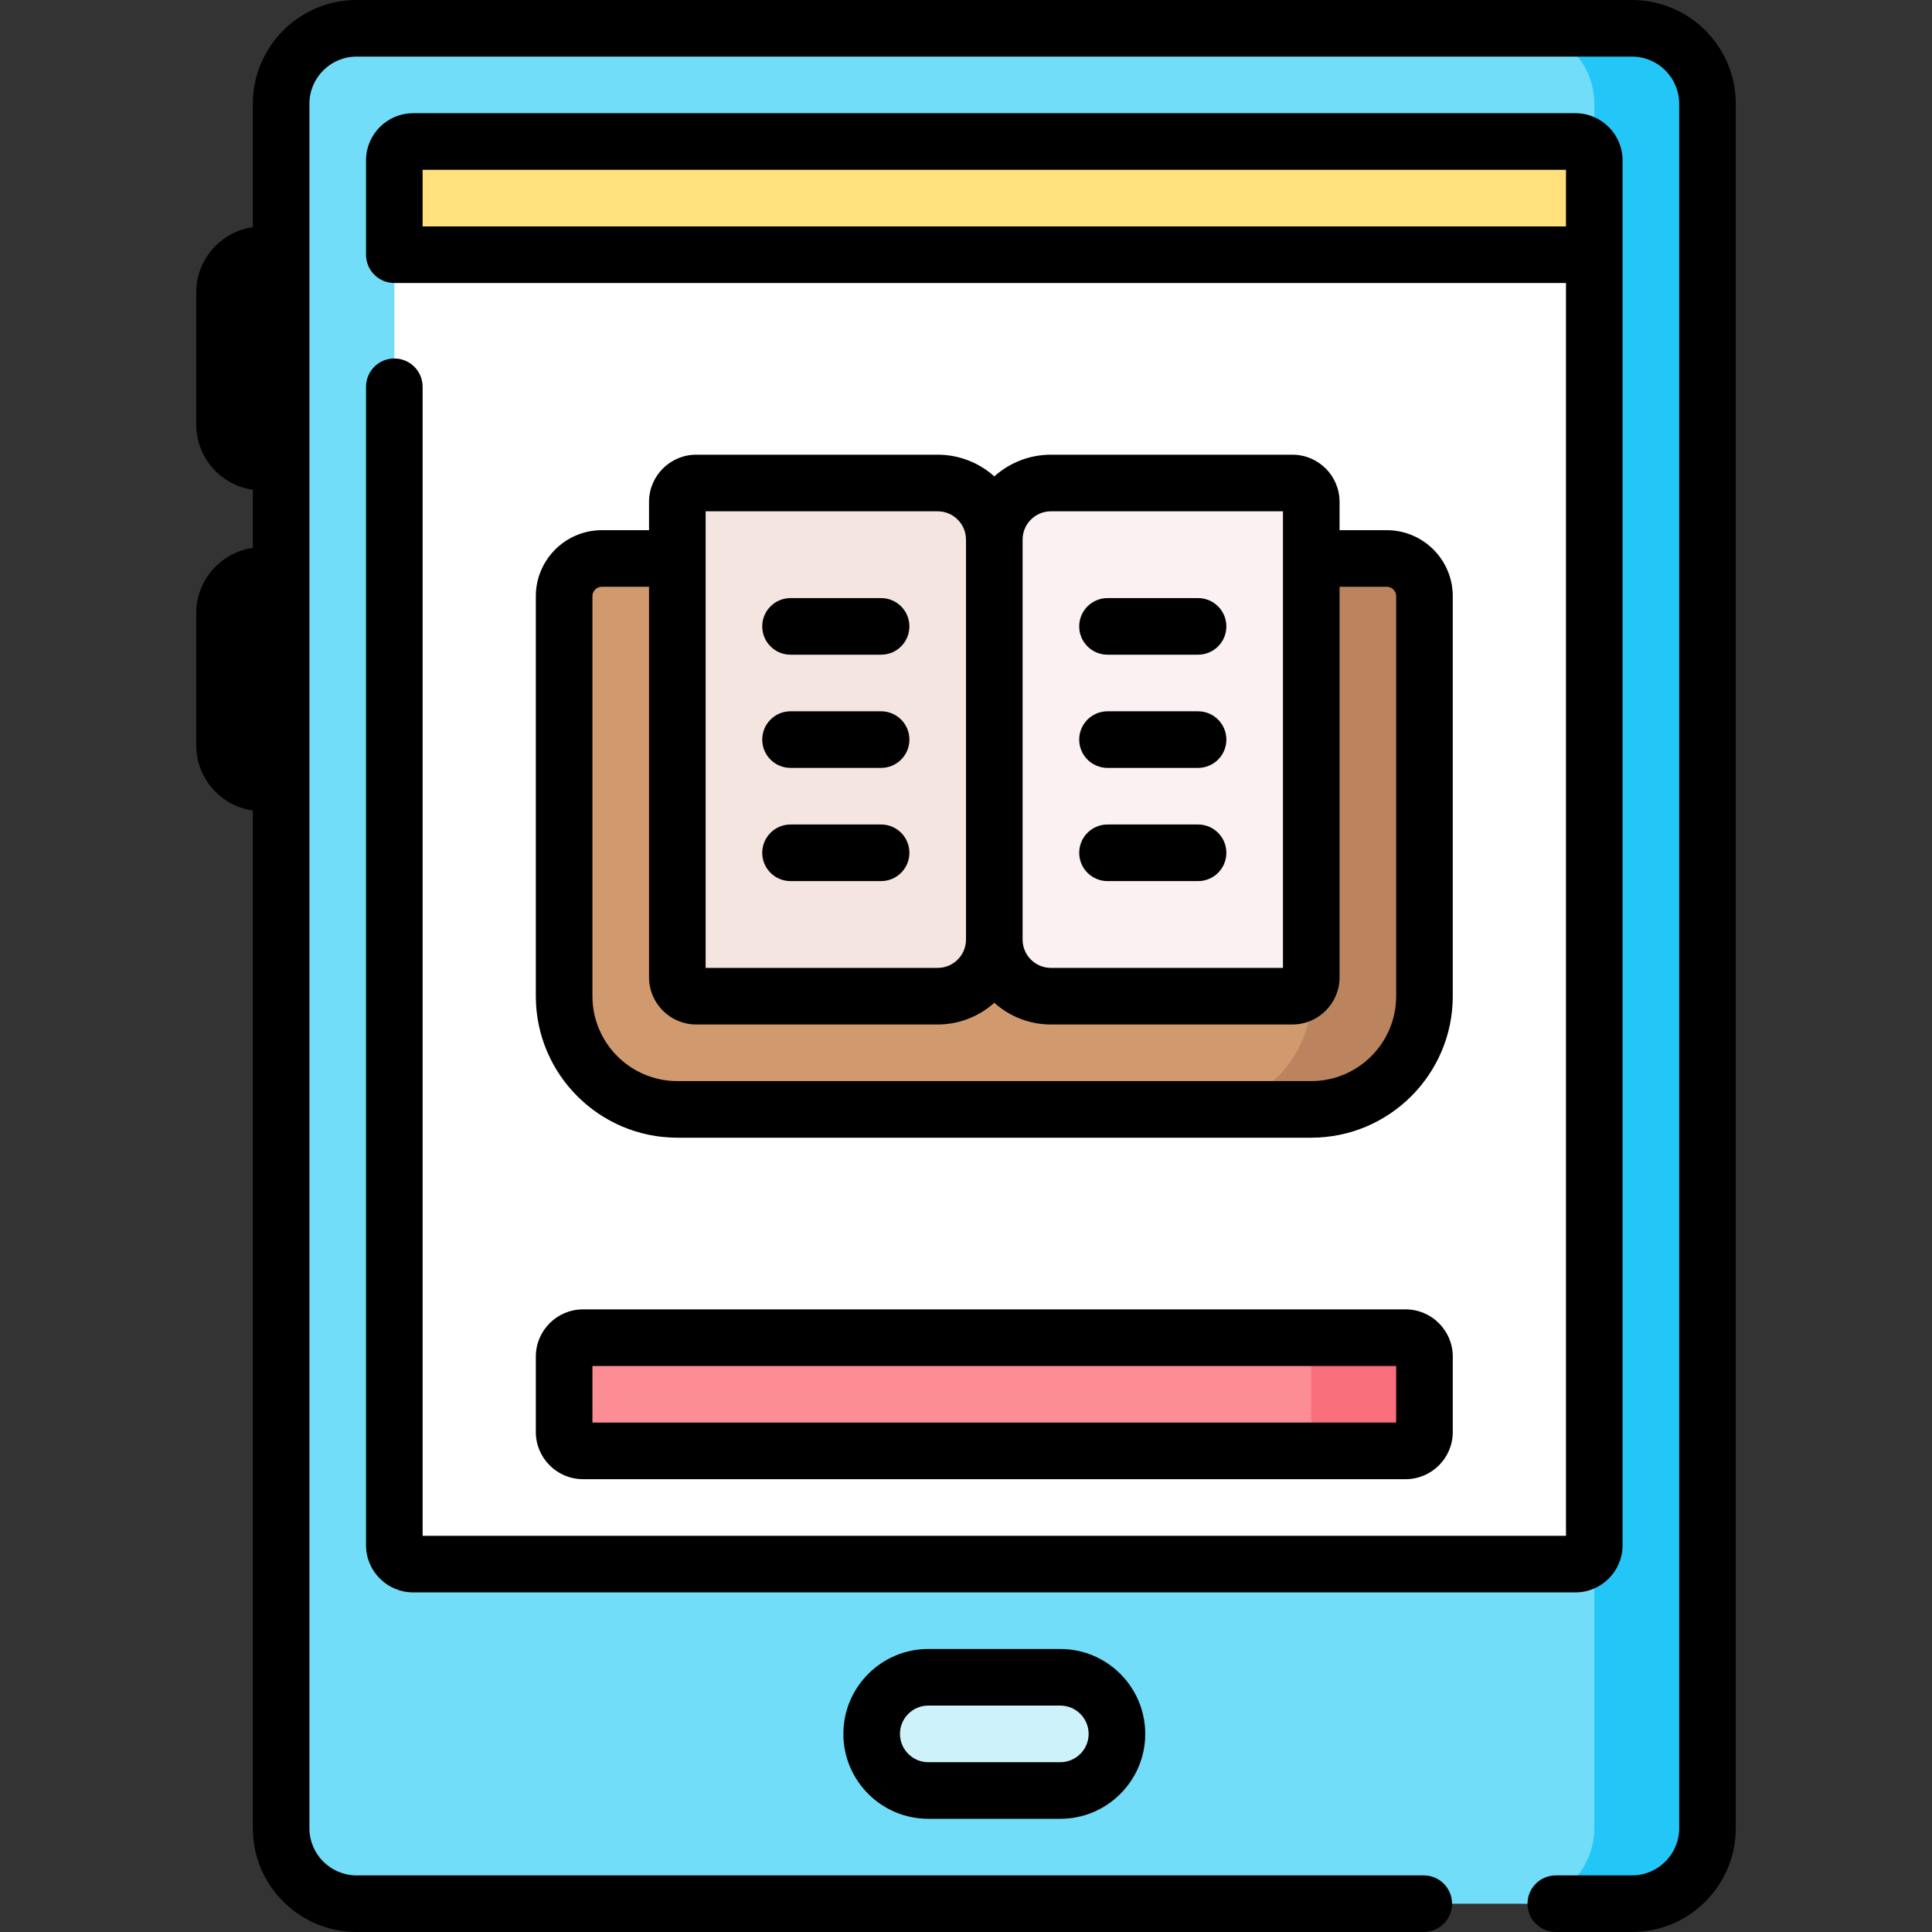 <?xml version="1.0" encoding="UTF-8"?> <svg xmlns="http://www.w3.org/2000/svg" id="Capa_1" height="512" viewBox="0 0 512 512" width="512"><rect x="0" y="0" width="512" height="512" fill="#333333" stroke="none"/> <g> <g> <path d="m432.5 504.5h-338c-11.046 0-20-8.954-20-20v-457c0-11.046 8.954-20 20-20h338c11.046 0 20 8.954 20 20v457c0 11.046-8.954 20-20 20z" fill="#71ddf9"></path> <path d="m452.5 27.5v457c0 11.05-8.95 20-20 20h-30c11.05 0 20-8.95 20-20v-457c0-11.05-8.95-20-20-20h30c11.05 0 20 8.95 20 20z" fill="#23c7f7"></path> <path d="m417.5 414.5h-308c-2.761 0-5-2.239-5-5v-367c0-2.761 2.239-5 5-5h308c2.761 0 5 2.239 5 5v367c0 2.761-2.239 5-5 5z" fill="#fff"></path> <path d="m179.5 148h-20c-5.523 0-10 4.477-10 10v106c0 16.569 13.431 30 30 30h168c16.569 0 30-13.431 30-30v-106c0-5.523-4.477-10-10-10h-20" fill="#d19a6e"></path> <path d="m377.5 158v106c0 16.57-13.43 30-30 30h-30c16.57 0 30-13.43 30-30v-106c0-5.52-4.48-10-10-10h30c5.52 0 10 4.48 10 10z" fill="#bc845e"></path> <path d="m281 474.5h-35c-8.284 0-15-6.716-15-15 0-8.284 6.716-15 15-15h35c8.284 0 15 6.716 15 15 0 8.284-6.716 15-15 15z" fill="#cdf2f9"></path> <path d="m422.5 67.5h-318v-25c0-2.761 2.239-5 5-5h308c2.761 0 5 2.239 5 5z" fill="#ffe07d"></path> <path d="m342.5 264h-64c-8.284 0-15-6.716-15-15v-106c0-8.284 6.716-15 15-15h64c2.761 0 5 2.239 5 5v126c0 2.761-2.239 5-5 5z" fill="#fcf1f2"></path> <path d="m248.5 264h-64c-2.761 0-5-2.239-5-5v-126c0-2.761 2.239-5 5-5h64c8.284 0 15 6.716 15 15v106c0 8.284-6.716 15-15 15z" fill="#f4e5e0"></path> <path d="m372.5 384.5h-218c-2.761 0-5-2.239-5-5v-20c0-2.761 2.239-5 5-5h218c2.761 0 5 2.239 5 5v20c0 2.761-2.239 5-5 5z" fill="#fc8d94"></path> <path d="m377.5 359.5v20c0 2.76-2.24 5-5 5h-30c2.76 0 5-2.24 5-5v-20c0-2.76-2.24-5-5-5h30c2.76 0 5 2.24 5 5z" fill="#fa6f7c"></path> </g> <g> <path d="m432.5 0h-338c-15.164 0-27.5 12.336-27.5 27.5v32.7c-8.466 1.22-15 8.502-15 17.3v35c0 8.798 6.534 16.081 15 17.3v15.4c-8.466 1.22-15 8.502-15 17.3v35c0 8.798 6.534 16.081 15 17.3v269.7c0 15.164 12.336 27.5 27.5 27.5h282.806c4.143 0 7.5-3.357 7.5-7.5s-3.357-7.5-7.5-7.5h-282.806c-6.893 0-12.5-5.607-12.5-12.5v-457c0-6.893 5.607-12.5 12.5-12.5h338c6.893 0 12.5 5.607 12.5 12.5v457c0 6.893-5.607 12.5-12.5 12.5h-20.194c-4.143 0-7.5 3.357-7.5 7.5s3.357 7.5 7.5 7.5h20.194c15.164 0 27.5-12.336 27.5-27.5v-457c0-15.164-12.336-27.5-27.5-27.5z"></path> <path d="m246 437c-12.406 0-22.5 10.094-22.5 22.5s10.094 22.5 22.5 22.5h35c12.406 0 22.5-10.094 22.5-22.5s-10.094-22.5-22.5-22.5zm42.5 22.5c0 4.136-3.364 7.5-7.5 7.5h-35c-4.136 0-7.5-3.364-7.5-7.5s3.364-7.5 7.5-7.5h35c4.136 0 7.5 3.364 7.5 7.5z"></path> <path d="m430 409.5v-367c0-6.893-5.607-12.5-12.5-12.5h-308c-6.893 0-12.5 5.607-12.5 12.5v25c0 4.143 3.357 7.5 7.5 7.5h310.5v332h-303v-304.5c0-4.143-3.357-7.5-7.5-7.5s-7.5 3.357-7.5 7.5v307c0 6.893 5.607 12.5 12.5 12.5h308c6.893 0 12.5-5.607 12.5-12.5zm-15-349.5h-303v-15h303z"></path> <path d="m342.5 120.5h-64c-5.758 0-11.016 2.177-15 5.748-3.984-3.571-9.242-5.748-15-5.748h-64c-6.893 0-12.5 5.607-12.5 12.5v7.5h-12.5c-9.649 0-17.5 7.851-17.5 17.5v106c0 20.678 16.822 37.5 37.5 37.5h168c20.678 0 37.5-16.822 37.5-37.5v-106c0-9.649-7.851-17.5-17.5-17.5h-12.5v-7.5c0-6.893-5.607-12.5-12.5-12.5zm-64 15h61.5v121h-61.5c-4.136 0-7.5-3.364-7.5-7.5v-106c0-4.136 3.364-7.5 7.5-7.5zm-91.5 0h61.5c4.136 0 7.5 3.364 7.5 7.5v106c0 4.136-3.364 7.5-7.5 7.5h-61.5zm180.5 20c1.379 0 2.5 1.121 2.5 2.5v106c0 12.406-10.094 22.5-22.5 22.5h-168c-12.406 0-22.5-10.094-22.5-22.5v-106c0-1.379 1.121-2.5 2.5-2.5h12.5v103.5c0 6.893 5.607 12.5 12.5 12.5h64c5.758 0 11.016-2.177 15-5.748 3.984 3.571 9.242 5.748 15 5.748h64c6.893 0 12.5-5.607 12.5-12.5v-103.5z"></path> <path d="m142 379.5c0 6.893 5.607 12.5 12.5 12.5h218c6.893 0 12.5-5.607 12.5-12.5v-20c0-6.893-5.607-12.5-12.5-12.5h-218c-6.893 0-12.5 5.607-12.5 12.5zm15-17.5h213v15h-213z"></path> <path d="m293.5 233.5h24c4.143 0 7.5-3.357 7.5-7.5s-3.357-7.5-7.5-7.5h-24c-4.143 0-7.5 3.357-7.5 7.5s3.357 7.5 7.5 7.5z"></path> <path d="m293.5 203.5h24c4.143 0 7.5-3.357 7.5-7.5s-3.357-7.5-7.5-7.5h-24c-4.143 0-7.5 3.357-7.5 7.5s3.357 7.5 7.5 7.5z"></path> <path d="m293.5 173.5h24c4.143 0 7.5-3.357 7.5-7.5s-3.357-7.5-7.5-7.5h-24c-4.143 0-7.5 3.357-7.5 7.5s3.357 7.5 7.5 7.5z"></path> <path d="m209.5 233.5h24c4.143 0 7.5-3.357 7.5-7.5s-3.357-7.5-7.5-7.5h-24c-4.143 0-7.5 3.357-7.5 7.5s3.357 7.5 7.5 7.5z"></path> <path d="m209.5 203.5h24c4.143 0 7.5-3.357 7.5-7.5s-3.357-7.5-7.5-7.5h-24c-4.143 0-7.5 3.357-7.5 7.5s3.357 7.5 7.5 7.5z"></path> <path d="m209.5 173.5h24c4.143 0 7.5-3.357 7.5-7.5s-3.357-7.5-7.5-7.5h-24c-4.143 0-7.5 3.357-7.5 7.5s3.357 7.5 7.5 7.5z"></path> </g> </g> </svg> 